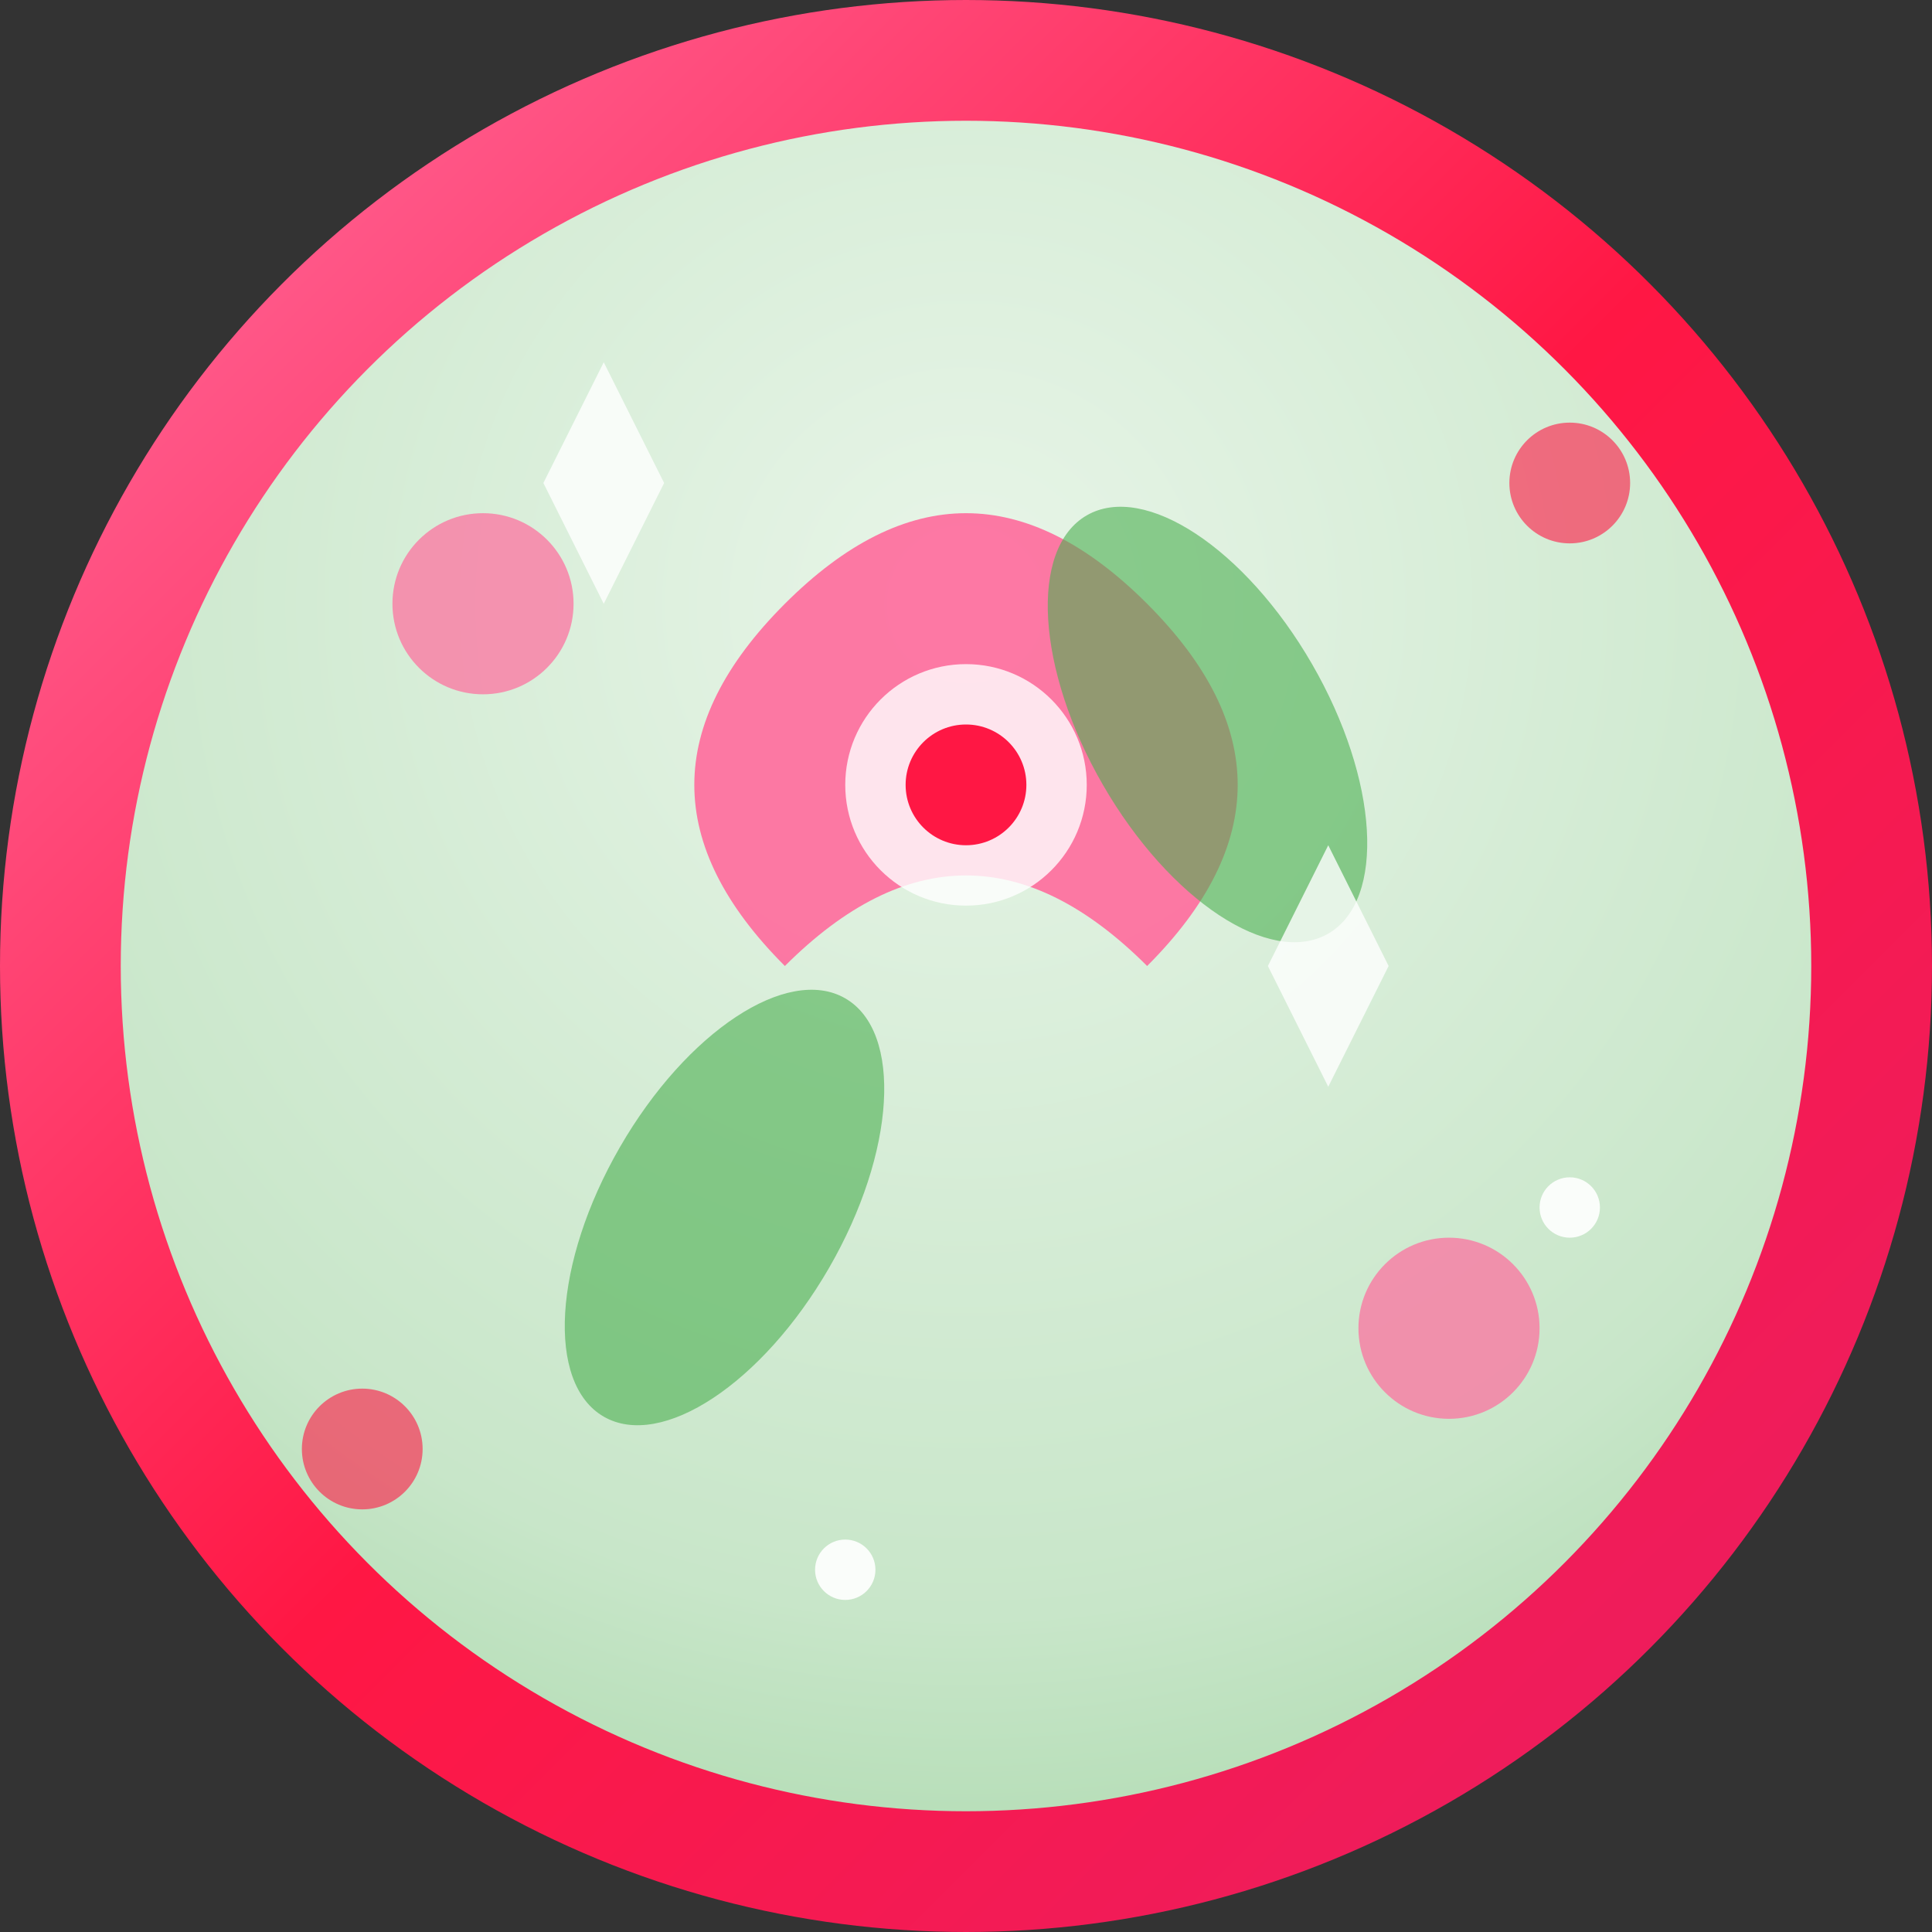<svg width="32" height="32" viewBox="0 0 32 32" fill="none" xmlns="http://www.w3.org/2000/svg">
  <rect x="0" y="0" width="32" height="32" fill="#333333" stroke="none"/>
  <!-- Garden background circle with gradient -->
  <circle cx="16" cy="16" r="15" fill="url(#gardenGradient)" stroke="url(#borderGradient)" stroke-width="2"/>
  
  <!-- Main flower in center -->
  <g transform="translate(16, 16)">
    <!-- Flower petals -->
    <path d="M-3,-6 Q-6,-3 -3,0 Q0,-3 3,0 Q6,-3 3,-6 Q0,-9 -3,-6 Z" fill="#ff6b9d" opacity="0.9"/>
    <!-- Flower center -->
    <circle cx="0" cy="-3" r="2" fill="#fff" opacity="0.8"/>
    <circle cx="0" cy="-3" r="1" fill="#ff1744"/>
  </g>
  
  <!-- Small decorative flowers -->
  <circle cx="8" cy="10" r="1.5" fill="#ff6b9d" opacity="0.7"/>
  <circle cx="24" cy="22" r="1.5" fill="#ff6b9d" opacity="0.7"/>
  <circle cx="6" cy="24" r="1" fill="#ff1744" opacity="0.6"/>
  <circle cx="26" cy="8" r="1" fill="#ff1744" opacity="0.6"/>
  
  <!-- Leaves -->
  <ellipse cx="12" cy="20" rx="2" ry="4" fill="#4caf50" opacity="0.6" transform="rotate(30 12 20)"/>
  <ellipse cx="20" cy="12" rx="2" ry="4" fill="#4caf50" opacity="0.6" transform="rotate(-30 20 12)"/>
  
  <!-- Magical sparkles -->
  <path d="M10,6 L11,8 L10,10 L9,8 Z" fill="#fff" opacity="0.8"/>
  <path d="M22,14 L23,16 L22,18 L21,16 Z" fill="#fff" opacity="0.8"/>
  <circle cx="14" cy="26" r="0.5" fill="#fff" opacity="0.9"/>
  <circle cx="26" cy="20" r="0.5" fill="#fff" opacity="0.9"/>
  
  <defs>
    <!-- Garden gradient background -->
    <radialGradient id="gardenGradient" cx="0.5" cy="0.3" r="0.8">
      <stop offset="0%" stop-color="#e8f5e8"/>
      <stop offset="70%" stop-color="#c8e6c9"/>
      <stop offset="100%" stop-color="#a5d6a7"/>
    </radialGradient>
    
    <!-- Border gradient -->
    <linearGradient id="borderGradient" x1="0%" y1="0%" x2="100%" y2="100%">
      <stop offset="0%" stop-color="#ff6b9d"/>
      <stop offset="50%" stop-color="#ff1744"/>
      <stop offset="100%" stop-color="#e91e63"/>
    </linearGradient>
  </defs>
</svg>